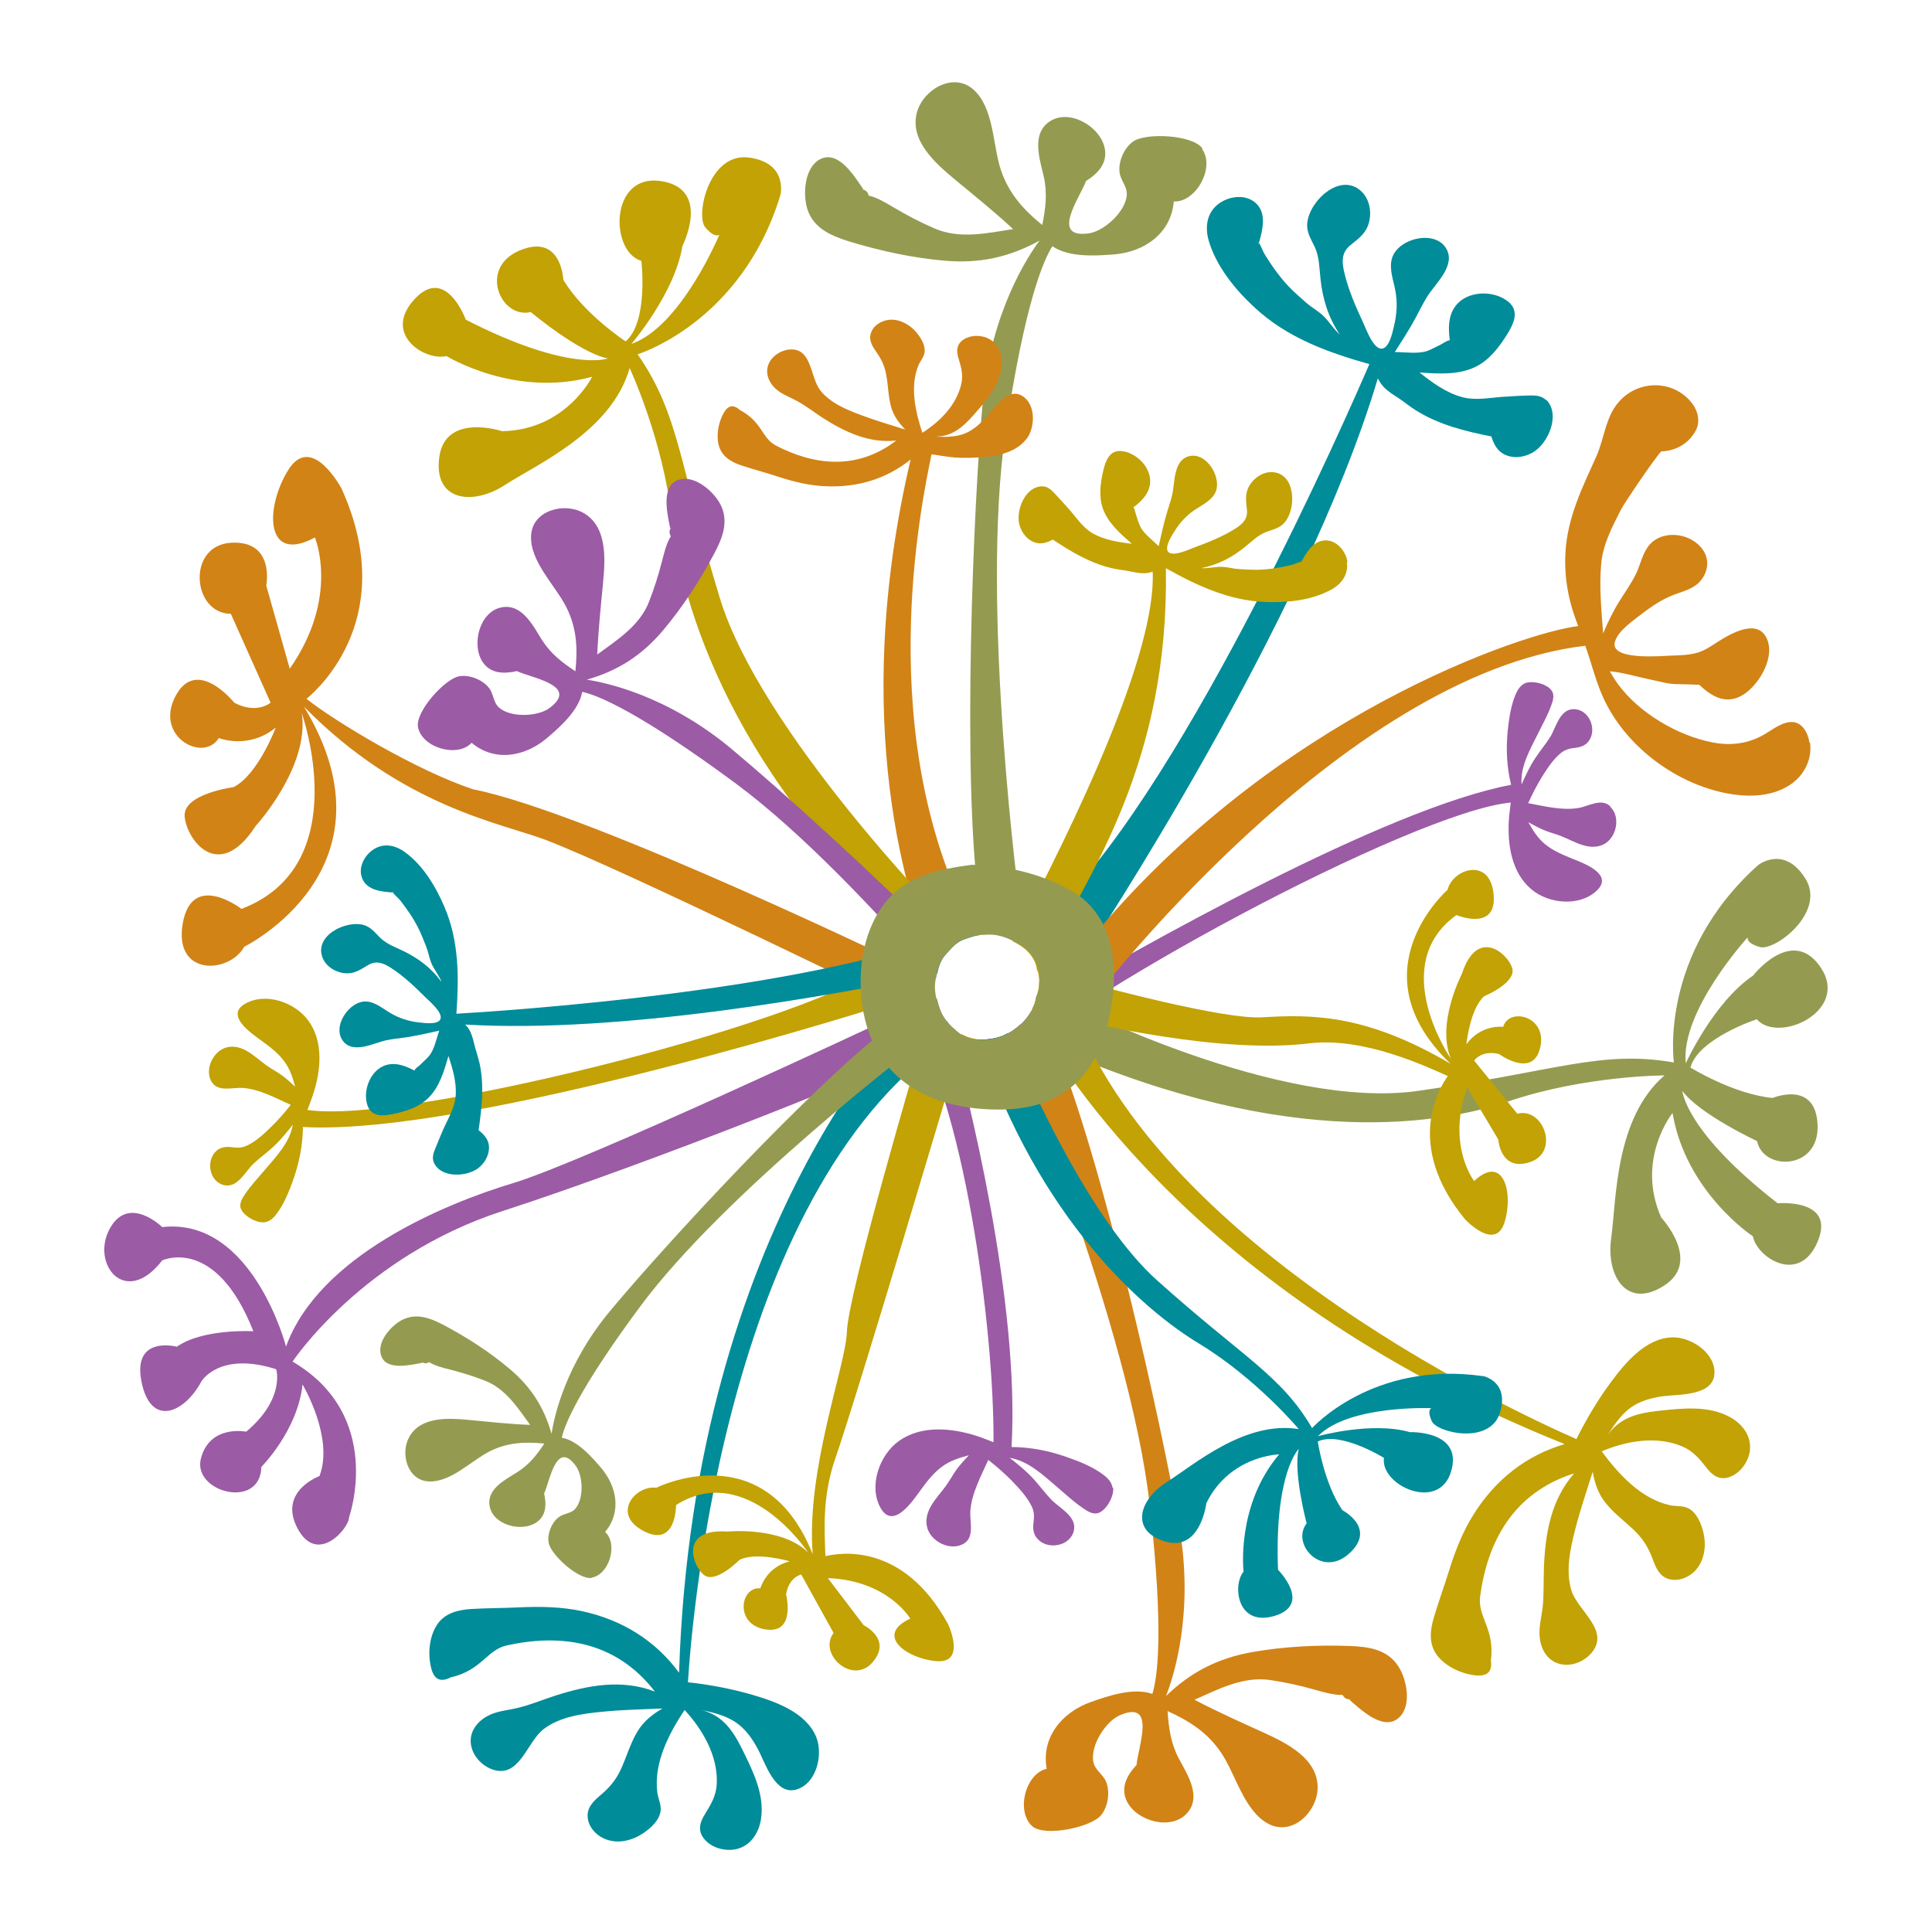 <?xml version="1.0" encoding="UTF-8"?>
<svg id="Layer_1" data-name="Layer 1" xmlns="http://www.w3.org/2000/svg" viewBox="0 0 512 512">
  <defs>
    <style>
      .cls-1 {
        fill: #949b50;
      }

      .cls-2 {
        fill: #008c99;
      }

      .cls-3 {
        fill: #c2a204;
      }

      .cls-4 {
        fill: #9b5ba5;
      }

      .cls-5 {
        fill: #d18316;
      }
    </style>
  </defs>
  <path class="cls-2" d="M409.68,106c-1.19-1.19-2.94-1.24-4.57-1.19-2.01.04-4.01.17-5.97.3-3.93.17-7.98,1.19-11.82.09-4.14-1.15-7.81-3.84-11.14-6.49,4.91.34,10.2.73,14.76-1.45,3.8-1.83,6.4-5.33,8.58-8.83,1.71-2.77,3.16-6.06.17-8.49-3.33-2.69-9-2.94-12.46-.34-3.41,2.56-3.54,6.74-3.03,10.58-.73,0-1.71.81-2.35,1.11-1.11.51-2.35,1.24-3.46,1.66-2.52.94-6.1.34-8.75.34,1.88-2.94,3.8-5.89,5.46-8.96,1.07-1.96,2.01-3.97,3.2-5.85,2.13-3.37,7.42-7.98,5.08-12.42-2.9-5.42-13.06-2.9-14.51,2.47-.77,2.77.38,5.67.9,8.41.6,3.16.43,6.31-.34,9.43-.34,1.45-1.19,5.76-3.16,6.02-2.3.3-4.27-5.29-4.95-6.74-2.05-4.35-4.05-8.96-5.12-13.65-.6-2.65-.68-5.08,1.54-6.91,2.05-1.71,4.05-2.99,4.91-5.67.98-2.94.38-6.66-1.96-8.79-5.59-5.08-13.74,2.69-14.25,8.49-.26,2.56,1.11,4.39,2.09,6.57,1.11,2.56,1.11,5.42,1.41,8.15.55,5.38,2.09,10.33,5.12,14.81-1.71-1.49-2.9-3.63-4.61-5.16-1.32-1.19-2.9-2.05-4.27-3.24-1.54-1.41-3.16-2.73-4.61-4.27-2.47-2.6-4.48-5.46-6.36-8.49-.6-.98-.94-2.18-1.58-3.11,0,.09-.04.21-.09.3v-.47s.04.13.09.17c.94-3.37,2.13-7.77-.77-10.5-2.69-2.52-7.08-1.96-9.86.09-3.2,2.35-3.71,6.14-2.69,9.77,1.96,6.78,7,12.97,12.07,17.66,8.62,8.06,19.37,11.95,30.51,15.1-5.59,12.97-47.74,109.27-82.65,143.96l8.36,11.01s57.22-86.36,76.54-151.21c.38.77.85,1.54,1.49,2.22,1.15,1.24,2.6,2.13,4.01,3.03,1.54,1.02,2.94,2.22,4.52,3.2,6.19,3.88,13.01,5.55,20.05,6.95.64,1.96,1.49,3.75,3.41,4.74,2.43,1.24,5.42.81,7.68-.55,4.01-2.39,7.34-10.03,3.46-13.91h0l-.13.09Z"/>
  <path class="cls-3" d="M357.11,148.97c-.43-2.82-2.69-5.67-5.67-5.76-3.29-.09-5.16,3.11-6.57,5.63.04,0,.09,0,.13-.04l-.26.26s.09-.17.13-.21c-.94.17-1.79.68-2.73.9-2.86.68-5.67,1.15-8.62,1.24-1.75.04-3.46-.09-5.16-.17-1.49-.09-2.9-.51-4.35-.6-1.88-.09-3.8.47-5.67.34,4.39-.85,8.15-2.82,11.61-5.63,1.75-1.41,3.41-3.11,5.55-3.93,1.88-.73,3.67-.98,5.03-2.65,3.07-3.71,2.82-12.93-3.37-13.23-2.6-.13-5.12,1.71-6.27,3.97-1.02,2.05-.64,3.97-.43,6.14.21,2.35-1.24,3.71-3.16,4.91-3.37,2.13-7.21,3.63-10.92,4.99-1.24.47-5.63,2.56-6.83,1.07-.98-1.28,1.02-4.31,1.66-5.33,1.37-2.26,3.11-4.18,5.29-5.67,1.88-1.28,4.22-2.3,5.42-4.35,2.26-3.97-2.18-11.35-7-9.9-3.97,1.19-3.54,6.95-4.27,10.15-.38,1.79-1.07,3.5-1.54,5.25-.81,2.77-1.41,5.59-2.05,8.41-1.54-1.58-3.97-3.29-4.91-5.29-.43-.9-.73-2.01-1.07-2.99-.21-.55-.3-1.62-.73-2.01,2.56-1.92,4.91-4.44,4.39-7.89-.51-3.5-3.97-6.66-7.47-7.04-3.16-.34-4.22,2.43-4.86,5.03-.77,3.29-1.28,6.87-.17,10.11,1.37,3.93,4.69,6.78,7.72,9.43-3.5-.43-7.17-.98-10.24-2.69-2.9-1.62-4.65-4.57-6.83-6.95-1.11-1.19-2.18-2.43-3.33-3.63-.9-.98-1.92-1.96-3.33-1.96-4.57,0-7.04,6.4-6.1,10.11.55,2.09,2.05,4.1,4.14,4.78,1.71.55,3.24,0,4.74-.77,4.91,3.24,9.86,6.23,15.7,7.59,1.49.34,2.99.47,4.48.77,1.37.26,2.69.6,4.1.55.77,0,1.49-.17,2.18-.43,1.02,21.55-20.39,66.43-37.12,97.96,2.56,1.28,4.61,2.73,5.89,5.46.38.81.47,1.66.64,2.52,14.76-26.37,34.94-56.15,34.09-106.84,8.32,4.65,16.81,8.62,26.54,8.96,5.72.21,12.2-.47,17.28-3.29,2.73-1.49,4.61-4.01,4.14-7.25h0l.17-.04ZM254.92,274.07c-3.5,6.14-5.67,9.81-5.67,9.81l11.31,10.03c.98-6.83,3.16-13.35,6.02-19.88-.21.13-.43.26-.68.38-3.33,1.37-7.72,1.58-11.01-.34h.04Z"/>
  <path class="cls-1" d="M443.6,281.58s-4.14-28.63,22.31-52.31c0,0,6.83-5.46,12.5,3.5,5.67,8.96-8.02,19.29-11.95,18.22-3.93-1.07-3.29-2.6-3.29-2.6,0,0-17.83,19.46-16.43,33.41,0,0,7.3-16.13,17.83-23.25,0,0,10.45-13.48,18.01-2.05,7.55,11.43-11.22,20.18-17.02,13.61,0,0-15.49,5.08-17.58,12.8,0,0,11.43,7.08,21.8,8.06,0,0,11.43-4.82,11.9,7.17.51,11.95-14.38,12.29-16.04,4.27,0,0-15.32-7.17-19.8-13.31,0,0,.77,10.79,25.26,29.78,0,0,15.49-1.37,10.58,10.2-4.91,11.56-16.13,4.1-17.15-1.45,0,0-17.75-11.65-21.29-32.68,0,0-9.86,12.29-2.99,27.73,0,0,10.79,11.48.85,17.96-9.9,6.49-15.53-2.43-14.12-12.5,1.41-10.11.9-31.7,14.12-43.14,0,0-20.99,0-41.34,6.87-20.31,6.91-62.38,12.5-125.1-16.34l9.3-9.26s55.17,28.03,91.82,22.83c36.65-5.21,48.43-10.88,67.75-7.55h0l.04.04Z"/>
  <path class="cls-3" d="M408.18,277.57c1.92-8.32-8.28-10.71-9.81-5.46,0,0-5.89-.73-9.77,4.65,0,0,.94-9.43,4.74-12.76,0,0,8.7-3.58,7.38-7.55-1.32-3.97-9.3-10.71-13.31,1.66,0,0-6.87,13.14-2.9,22.49,0,0-17.07-24.75,1.45-38.1,0,0,10.84,4.52,9.86-5.5-.94-10.03-10.84-6.74-12.2-1.19,0,0-24.75,21.67.81,46.12-22.61-13.31-36.99-13.1-50.01-12.33-10.03.55-40.41-7.38-59.52-12.76.6,2.18.73,4.48,0,6.61-.09.26-.21.43-.3.68-.09.51-.17,1.02-.34,1.54-.17.6-.51,1.15-.77,1.75,18.05,4.65,50.86,11.82,73.43,9.09,14.34-1.75,30.72,5.97,36.78,8.66-2.01,2.77-11.82,17.96,4.52,37.93,0,0,8.06,8.7,10.5.81,2.43-7.89-.34-18.18-8.06-10.92,0,0-7.38-9.47-1.83-24.83l8.23,13.82s.55,8.66,8.45,5.97c7.89-2.65,3.5-14.63-3.41-12.8l-11.43-14.08s1.88-2.86,6.57-1.75c0,0,9,6.61,10.92-1.66h0l.04-.09Z"/>
  <path class="cls-4" d="M426.74,213.7c-2.3-2.3-5.85,0-8.45.43-4.39.73-9.05-.51-13.31-1.28,1.07-2.35,2.22-4.61,3.54-6.78,1.41-2.26,2.99-4.74,5.03-6.44,1.19-.98,2.39-1.28,3.88-1.45,1.49-.17,2.82-.64,3.67-1.88,2.22-3.2-.09-8.49-4.18-8.36-3.63.09-4.57,4.91-6.1,7.38-1.24,1.96-2.77,3.75-4.01,5.67-1.45,2.18-2.52,4.52-3.58,6.91-.38-4.74,2.26-9.3,4.31-13.4,1.19-2.43,2.56-4.86,3.5-7.42.47-1.24,1.02-2.86.17-4.05-1.19-1.79-4.99-2.73-6.95-2.01-1.62.64-2.43,2.43-2.99,3.97-.98,2.77-1.41,5.8-1.71,8.7-.47,4.86-.26,9.6.9,14.29-33.19,6.27-97.45,42.45-127.19,59.95-1.58,2.9-4.39,5.33-7.34,6.53-1.62.68-3.5,1.02-5.38,1.07-1.96,1.19-3.11,1.92-3.11,1.92l5.59,7.85c17.37-19.63,111.36-70.19,137.34-72.62-.17,1.58-.43,3.16-.51,4.74-.38,6.44.73,13.82,5.93,18.22,4.52,3.88,12.76,4.74,17.37.38,4.48-4.27-3.16-7.13-6.23-8.36-2.6-1.07-5.29-2.13-7.51-3.97-1.92-1.58-3.2-3.67-4.39-5.8,1.62.9,3.24,1.79,4.99,2.43,1.41.51,2.82.85,4.18,1.45,3.29,1.37,7.04,3.75,10.67,2.05,3.46-1.62,4.74-7.17,1.92-9.98h0l-.04-.13Z"/>
  <path class="cls-5" d="M479.52,196.76c-.38-2.56-1.96-5.55-4.91-5.42-2.9.13-5.55,2.6-8.06,3.84-3.97,2.01-8.32,2.43-12.67,1.58-9.26-1.79-19.46-7.77-25.09-15.45-.81-1.07-1.49-2.26-2.18-3.41,3.37.26,6.95,1.41,10.33,2.09,2.6.51,4.99,1.32,7.64,1.32,1.92,0,3.88.09,5.76.17,3.54,3.41,7.59,5.5,12.12,2.3,4.01-2.82,8.23-10.07,5.55-14.98-2.6-4.78-9.39-.85-12.5,1.11-1.75,1.11-3.46,2.35-5.46,2.99-2.35.73-4.95.77-7.38.85-2.43.09-16,1.32-14.72-3.58.73-2.77,4.14-5.16,6.27-6.83,2.47-1.92,5.08-3.8,7.94-5.12,3.5-1.66,7.38-1.83,9.43-5.67,2.94-5.59-2.3-10.58-7.81-10.79-2.82-.13-5.55.94-7.17,3.29-1.41,2.05-1.92,4.57-2.94,6.78-1.24,2.65-2.99,5.03-4.52,7.51-1.71,2.73-3.07,5.59-4.31,8.53-.43-6.19-1.07-12.25-.51-18.43.47-5.25,2.9-9.73,5.21-14.34.77-1.58,9.81-14.89,10.75-15.49,0,0,5.85.17,8.96-5.25,1.54-2.65.68-5.63-1.02-7.72-4.91-6.06-14.08-5.97-19.16-.21-3.67,4.14-3.84,9.64-6.02,14.51-3.75,8.32-7.64,16.13-8.19,25.43-.3,5.08.34,10.11,1.79,14.98.47,1.54,1.02,3.07,1.58,4.57-13.95,1.62-80.3,23.42-129.58,83.46v16.98s66.3-87.51,131.46-95.23c.17.43.34.9.47,1.32,1.28,3.8,2.26,7.68,3.84,11.39,2.39,5.67,6.1,10.67,10.62,14.81,5.8,5.29,13.01,9.34,20.69,11.18,6.1,1.49,13.4,1.75,18.82-1.96,3.58-2.43,5.76-6.7,5.12-11.05h0l-.13-.04Z"/>
  <path class="cls-1" d="M318.67,39.36c-2.52-3.63-14.93-4.27-18.35-1.88-2.39,1.66-3.97,5.25-3.63,8.15.26,2.18,2.09,3.84,1.92,6.06-.3,4.35-5.93,9.56-10.07,10.15-10.37,1.45-2.3-9.56-.73-13.87,3.11-1.96,5.76-4.69,4.95-8.7-1.15-5.72-9.34-10.58-14.59-7.08-4.91,3.29-2.65,9.9-1.58,14.51,1.02,4.44.51,8.49-.38,12.93-4.99-4.05-8.87-8.36-10.97-14.59-2.18-6.53-1.79-16.47-7.3-21.33-5.25-4.65-13.14-.09-14.89,5.89-2.18,7.51,4.78,13.61,9.9,17.88,5.25,4.35,10.54,8.58,15.53,13.23-6.83,1.07-14.12,2.73-20.82-.17-3.93-1.71-7.08-3.37-10.71-5.5-1.88-1.11-4.57-2.77-6.74-3.2-.21-.98-.85-1.58-1.83-1.66h.43c-2.26-3.24-6.53-10.54-11.48-7.98-4.18,2.18-4.61,9.3-3.37,13.23,1.66,5.12,6.36,7.08,11.14,8.58,8.15,2.47,16.77,4.35,25.26,5.08,9.26.81,17.15-.94,25.13-5.33-3.11,4.18-12.89,19.03-15.02,42.41-2.56,27.86-5.5,99.88-1.07,132.35l10.97,2.09s-10.79-80-3.84-126.42c5.12-34.3,10.11-45.44,12.37-48.94,4.31,2.99,11.39,2.56,16.26,2.18,8.19-.64,15.23-5.67,15.91-14.04,5.8.3,10.97-8.87,7.55-13.82h0l.04-.17Z"/>
  <path class="cls-5" d="M272.03,116.37c2.35-3.11,2.56-9.34-1.24-11.52-3.93-2.26-7.59,3.75-9.77,6.06-1.71,1.83-3.63,3.46-6.02,4.22-2.43.77-5.03.68-7.59.55,4.65.21,7.59-2.3,10.54-5.63,3.29-3.71,7-7.89,7.47-13.06.26-2.82-.68-5.76-3.29-7.17-2.13-1.15-5.12-1.11-7.08.38-1.66,1.28-1.58,3.03-1.02,4.82.68,2.26,1.28,4.31.73,6.7-1.24,5.59-5.67,10.03-10.33,12.97-1.83-5.55-3.37-12.29-1.02-17.92.51-1.15,1.49-2.22,1.62-3.5.21-1.92-1.11-3.93-2.26-5.29-1.75-2.01-4.35-3.46-7.08-3.24-2.18.21-4.39,1.58-4.95,3.75-.51,1.88.55,3.41,1.58,4.91,1.32,1.88,2.18,3.75,2.56,6.06.51,2.77.51,5.67,1.28,8.41.68,2.39,2.05,4.22,3.75,5.97-3.93-1.24-7.89-2.39-11.73-3.84-3.88-1.45-8.23-3.24-10.84-6.61-2.69-3.5-2.13-11.43-8.28-10.75-2.52.3-5.03,2.09-5.63,4.61-.55,2.39.73,4.69,2.56,6.14,1.54,1.24,3.41,1.88,5.12,2.82,2.39,1.28,4.52,2.94,6.78,4.44,6.02,3.84,12.37,6.87,19.63,6.1-10.62,8.11-22.02,6.44-31.91,1.32-3.75-1.96-3.63-6.31-9.51-9.39-1.88-1.71-3.29-1.15-4.44.98-1.32,2.52-1.96,5.97-1.07,8.75.94,2.77,3.41,4.14,6.06,4.99,3.07,1.02,6.27,1.83,9.34,2.86,4.18,1.37,8.41,2.43,12.8,2.6,8.41.38,16.09-1.92,22.53-7.08-16.26,69.42-.94,117.25,7.08,135.77.38-1.66.94-3.29,2.05-4.57,1.45-1.62,2.9-3.46,5.08-4.18,1.62-.55,2.47-.85,3.37-1.02-28.33-51.58-14.51-115.16-12.03-127.4,4.48.68,5.67,1.02,10.2.94,5.08-.13,11.65-.64,14.98-5.03h0v.09Z"/>
  <path class="cls-3" d="M56.1,286.7c1.66,2.82,5.67,1.41,8.32,1.62,4.44.34,8.62,2.69,12.63,4.48-1.58,2.01-3.24,3.93-5.08,5.72-1.92,1.88-4.01,3.88-6.44,5.03-1.41.68-2.6.68-4.1.47-1.45-.17-2.86-.09-4.05.94-2.9,2.56-1.96,8.23,2.05,9.13,3.54.77,5.59-3.67,7.72-5.67,1.66-1.58,3.58-2.94,5.29-4.52,1.92-1.79,3.54-3.8,5.16-5.85-.77,4.69-4.44,8.49-7.42,11.99-1.75,2.05-3.67,4.1-5.21,6.36-.73,1.11-1.66,2.52-1.15,3.88.77,2.01,4.18,3.88,6.27,3.63,1.75-.21,2.94-1.75,3.84-3.11,1.62-2.47,2.77-5.29,3.75-8.06,1.62-4.61,2.56-9.26,2.6-14.08,44.8,2.56,155.56-32.77,155.56-32.77l-3.54-9c-21.59,14.85-125.06,41.13-150.83,37.25.55-1.49,1.15-2.94,1.62-4.48,1.96-6.14,2.65-13.57-1.32-19.11-3.46-4.86-11.26-7.68-16.77-4.57-5.38,3.03,1.37,7.68,4.05,9.64,2.3,1.66,4.61,3.37,6.31,5.67,1.49,2.01,2.22,4.31,2.86,6.7-1.37-1.28-2.69-2.52-4.27-3.54-1.24-.81-2.52-1.49-3.71-2.39-2.86-2.13-5.93-5.33-9.86-4.57-3.75.73-6.31,5.85-4.31,9.22h0Z"/>
  <path class="cls-3" d="M168.87,93.93s27.69-8.36,37.97-42.33c0,0,2.05-8.49-8.45-9.86-10.54-1.32-14.12,15.4-11.48,18.52,2.65,3.11,3.75,1.88,3.75,1.88,0,0-10.11,24.41-23.34,29.01,0,0,11.52-13.4,13.53-25.98,0,0,7.77-15.19-5.76-17.19-13.53-2.01-13.53,18.69-5.12,21.16,0,0,1.92,16.17-4.18,21.33,0,0-11.22-7.38-16.51-16.34,0,0-.47-12.37-11.52-7.77-11.05,4.61-5.08,18.22,2.9,16.34,0,0,12.97,10.88,20.44,12.29,0,0-10.11,3.84-37.67-10.28,0,0-5.29-14.63-13.7-5.29-8.41,9.34,3.11,16.34,8.58,14.93,0,0,18.05,11.14,38.61,5.5,0,0-6.95,14.12-23.85,14.42,0,0-14.98-4.95-16.64,6.78s8.75,13.06,17.32,7.51c8.58-5.55,28.37-14.21,33.11-31.02,0,0,8.92,19.03,11.26,40.36,2.35,21.33,15.57,68.82,68.18,113.49l3.8-7.94s-48.55-49.58-59.35-84.99c-10.79-35.41-10.62-48.51-21.8-64.6h0l-.09.04Z"/>
  <path class="cls-4" d="M251.64,251.8c-20.95-20.99-45.27-42.92-57.94-53.46-16.98-14.12-33.37-17.49-38.19-18.22,8.23-2.35,14.63-6.44,20.27-13.14,5.16-6.14,9.69-13.1,13.44-20.18,2.22-4.14,4.01-8.58,1.71-13.1-1.75-3.41-6.78-7.89-11.01-6.57-4.99,1.58-2.99,9.3-2.3,12.93l.3-.3c-.6.73-.64,1.54-.13,2.35-1.15,1.71-1.83,4.61-2.35,6.61-.98,3.84-2.01,7.04-3.46,10.79-2.47,6.36-8.49,10.11-13.7,13.95.26-6.4.94-12.71,1.54-19.11.6-6.23,1.15-14.89-5.29-18.47-5.12-2.82-13.4-.6-13.78,5.97-.43,6.91,6.44,13.27,9.34,19.07,2.77,5.5,3.03,10.97,2.39,16.98-3.54-2.35-6.57-4.69-8.87-8.32-2.35-3.75-5.25-9.69-10.71-8.62-5.85,1.15-8.02,9.86-5.03,14.42,2.09,3.2,5.72,3.24,9.09,2.47,3.93,1.83,16.6,3.8,8.75,9.73-3.16,2.39-10.37,2.65-13.44-.04-1.58-1.37-1.45-3.71-2.73-5.29-1.71-2.13-5.12-3.5-7.85-3.03-3.84.68-11.65,9.39-10.92,13.44,1.02,5.55,10.54,8.23,14.21,4.18,6.06,5.12,14.08,3.75,19.97-1.24,3.46-2.94,8.49-7.38,9.34-12.25,3.84.81,14.55,4.95,40.75,24.32,17.32,12.84,37.16,33.79,52.95,51.88.34-2.26.94-4.74,2.47-6.49.38-.43.81-.85,1.19-1.28h0ZM261.41,275.39c9.17,11.14,15.15,18.94,15.15,18.94l5.89-8.66c-3.16-4.18-7.34-9.05-12.03-14.21-1.37,1.24-2.9,2.3-4.48,2.99-1.37.55-2.94.85-4.52.98h0v-.04Z"/>
  <path class="cls-2" d="M253.86,273.86l-11.82-6.19s-58.28,56.23-62.08,175.62c-6.27-8.53-15.06-13.99-25.64-16.3-5.55-1.19-11.14-1.28-16.77-1.02-4.18.21-8.41.17-12.59.43-3.54.21-7.13,1.07-9.17,4.22s-2.43,7.59-1.58,11.18c.68,3.07,2.3,4.22,5.21,2.73,8.28-1.88,9.6-7.34,14.93-8.49,13.99-3.07,28.71-1.37,39.21,12.25-8.75-3.37-17.66-1.71-26.41,1.07-3.29,1.07-6.53,2.43-9.9,3.24-2.43.6-4.99.77-7.3,1.79-2.77,1.24-5.12,3.63-5.21,6.78-.09,3.37,2.43,6.44,5.46,7.64,7.42,2.9,9.34-7.13,13.87-10.58,4.35-3.33,10.37-4.1,15.66-4.61,5.25-.51,10.58-.64,15.83-.85-2.73,1.58-5.03,3.41-6.66,6.14-1.88,3.16-2.86,6.7-4.39,10.03-1.24,2.69-2.94,4.74-5.21,6.66-1.75,1.49-3.58,3.07-3.58,5.55,0,2.9,2.3,5.38,4.91,6.31,3.33,1.24,7,.26,9.86-1.66,1.92-1.28,4.22-3.37,4.57-5.8.26-1.66-.64-3.29-.85-4.91-1.07-7.77,3.07-15.7,7.21-21.93,4.82,5.21,8.87,12.2,8.53,19.54-.13,3.16-1.54,5.5-3.16,8.11-1.28,2.09-1.96,4.22-.3,6.36,1.92,2.52,5.63,3.54,8.66,2.86,3.71-.85,5.89-4.18,6.49-7.77,1.11-6.57-2.13-12.97-4.95-18.69-2.52-5.12-5.38-9.22-11.22-10.5,3.2.68,6.49,1.41,9.26,3.2,2.73,1.75,4.57,4.39,6.1,7.21,1.92,3.58,4.52,12.29,10.11,10.79,5.46-1.49,7.25-9.26,5.38-13.91-2.69-6.57-10.71-9.39-16.94-11.22-5.59-1.62-11.31-2.69-17.07-3.33,1.11-17.75,10.62-133.33,71.59-171.9h0l-.04-.04Z"/>
  <path class="cls-3" d="M243.53,279.19l9.22,4.52s-24.83,83.75-31.45,103c-3.5,10.15-2.77,19.24-2.56,25.69,3.24-.77,20.39-4.14,32.51,18.01,0,0,4.95,10.5-3.11,9.81-8.02-.68-16.34-6.95-6.91-11.26,0,0-5.85-10.11-21.85-10.75l9.51,12.5s7.64,3.67,2.35,9.81c-5.29,6.14-14.55-2.18-10.33-7.77l-8.58-15.49s-3.29.68-4.01,5.29c0,0,2.69,10.58-5.5,9.26-8.23-1.32-6.66-11.39-1.32-10.88,0,0,1.49-5.59,7.77-7.17,0,0-8.87-2.6-13.31-.38,0,0-6.4,6.57-9.51,3.93-3.11-2.65-6.27-12.33,6.36-11.43,0,0,14.42-1.41,21.38,5.59,0,0-16.17-24.49-35.03-12.63,0,0,.13,11.43-8.58,6.91-8.7-4.52-2.13-12.25,3.37-11.48,0,0,28.67-14.46,41.43,17.62-1.83-22.23,8.79-50.09,9.05-58.88.26-10.2,19.07-73.9,19.07-73.9h0l.04.09Z"/>
  <path class="cls-3" d="M463.73,384.4c.47-3.8-1.92-6.95-5.08-8.75-5.8-3.29-12.93-2.43-19.24-1.75-5.72.64-10.5,1.88-13.7,6.95,1.75-2.77,3.54-5.59,6.14-7.59,2.6-1.96,5.72-2.82,8.87-3.24,4.01-.55,13.1,0,13.61-5.8.47-5.63-6.23-9.98-11.22-9.81-7.08.26-12.5,6.87-16.34,12.07-3.46,4.69-6.4,9.69-9,14.89-16.3-7.13-121.64-55.55-137.05-126.08l-5.33,4.86h0c0,1.11-.09,2.22-.47,3.29h0c-.09.26-.21.43-.3.68-.09.51-.17,1.02-.34,1.54-.3.98-.73,1.96-1.28,2.86,8.79,16.21,46.46,76.07,141.65,114.18-10.15,2.99-18.26,9.34-24.06,18.52-3.03,4.78-5.03,10.03-6.7,15.4-1.24,4.01-2.69,7.94-3.88,11.95-1.02,3.41-1.45,7.04.81,10.07,2.26,2.99,6.31,4.86,9.98,5.33,3.11.38,4.74-.73,4.31-3.93,1.07-8.45-3.58-11.52-2.86-16.94,1.88-14.21,8.53-27.43,24.92-32.64-6.19,7.08-7.68,16-8.02,25.17-.13,3.46.04,6.95-.34,10.41-.3,2.47-.98,4.95-.81,7.47.21,3.03,1.62,6.06,4.61,7.21,3.11,1.24,6.87-.09,9.05-2.56,5.25-5.97-3.5-11.22-5.21-16.64-1.62-5.25-.3-11.14,1.02-16.3,1.32-5.12,3.03-10.15,4.61-15.19.55,3.11,1.49,5.89,3.5,8.36,2.3,2.86,5.33,4.99,7.89,7.55,2.09,2.09,3.46,4.39,4.48,7.17.81,2.18,1.66,4.39,3.97,5.25,2.73.98,5.85-.34,7.64-2.47,2.26-2.69,2.65-6.53,1.83-9.86-.55-2.26-1.71-5.12-3.88-6.27-1.49-.81-3.33-.51-4.91-.85-7.68-1.66-13.7-8.28-18.13-14.29,6.53-2.77,14.51-4.18,21.29-1.32,2.9,1.19,4.65,3.33,6.53,5.72,1.49,1.92,3.29,3.29,5.85,2.47,3.03-.94,5.25-4.1,5.63-7.17h0l-.04.09Z"/>
  <path class="cls-5" d="M273.57,483.99c3.37,2.86,15.53.26,18.18-2.9,1.88-2.22,2.47-6.1,1.41-8.83-.81-2.05-2.99-3.16-3.41-5.33-.85-4.31,3.24-10.79,7.13-12.42,9.64-4.1,4.69,8.62,4.31,13.23-2.52,2.69-4.35,6.06-2.52,9.69,2.6,5.21,11.78,7.81,15.96,3.03,3.88-4.44,0-10.24-2.22-14.42-2.13-4.01-2.69-8.06-2.99-12.59,5.85,2.65,10.75,5.8,14.34,11.26,3.8,5.72,6.02,15.45,12.59,18.73,6.27,3.11,12.71-3.33,12.84-9.56.13-7.81-8.15-11.9-14.21-14.68-6.19-2.82-12.37-5.55-18.43-8.75,6.31-2.77,12.93-6.31,20.14-5.21,4.22.64,7.72,1.41,11.78,2.56,2.13.6,5.16,1.49,7.34,1.37.43.9,1.24,1.28,2.22,1.15l-.43.13c2.99,2.56,9.05,8.49,13.14,4.74,3.5-3.2,2.05-10.2-.17-13.61-2.9-4.52-7.98-5.21-12.97-5.38-8.53-.3-17.32.13-25.73,1.62-9.17,1.62-16.34,5.33-22.87,11.65,1.92-4.86,7.51-21.72,3.54-44.84-4.74-27.56-20.52-97.92-33.19-128.13l-11.14.81s31.1,74.45,36.44,121.13c3.93,34.47,2.01,46.51.73,50.47-4.95-1.79-11.69.51-16.26,2.13-7.72,2.73-13.23,9.43-11.73,17.71-5.67,1.24-8.28,11.43-3.71,15.32h0l-.09-.09Z"/>
  <path class="cls-5" d="M244.34,269.29v-11.31s-87.47-42.54-118.95-48.81c-14.85-4.86-36.82-18.09-44.16-23.98,3.75-3.07,24.41-22.23,9.3-55.68,0,0-7.89-14.93-14.12-4.99-6.23,9.98-6.23,25.09,7.04,17.92,0,0,6.66,15.7-6.66,34.77l-6.23-22.02s2.39-12.07-9.39-11.35c-11.78.77-10.2,18.82,0,18.82l10.54,23.55s-3.63,3.2-9.64,0c0,0-9.94-12.42-15.57-1.71-5.67,10.71,7.42,17.71,11.48,11.09,0,0,7.81,3.16,15.1-2.77,0,0-4.74,12.59-11.22,15.79,0,0-13.23,1.71-12.93,7.64.34,5.93,8.83,18.13,18.86,2.6,0,0,14.25-15.53,12.2-29.78,0,0,14.34,40.23-16,51.8,0,0-13.18-10.2-15.57,3.93-2.39,14.08,12.37,13.23,16.3,6.1,0,0,41.94-20.65,15.83-63.62,26.15,26.58,52.18,30.81,64.13,35.33,20.01,7.59,99.63,46.59,99.63,46.59h0l.04.09Z"/>
  <path class="cls-4" d="M233.33,271s-78.81,36.95-97.24,42.5c-18.43,5.55-51.58,19.33-60.29,43.35,0,0-8.92-34.35-32.81-31.66,0,0-8.96-8.79-13.95.51-4.99,9.3,4.18,20.95,13.95,8.32,0,0,14.12-6.7,24.15,18.77,0,0-13.31-.77-20.27,4.1,0,0-11.78-3.11-9.39,9.17,2.39,12.29,11.35,8.53,15.91,0,0,0,4.74-8.02,19.8-3.2,0,0,2.47,7.81-7.94,16.55,0,0-9.6-1.96-11.99,7.04-2.39,9,15.74,13.78,16,2.3,0,0,9.6-9.6,10.92-21.85,0,0,8.41,14.08,4.48,24.28,0,0-11.05,4.01-5.8,13.87,5.25,9.86,13.65-.04,13.65-2.99,0,0,9.56-26.84-14.98-41.22,0,0,18.43-27.86,55.77-39.94,37.38-12.07,106.75-39.47,111.02-43.31l-11.01-6.53h0v-.09Z"/>
  <path class="cls-2" d="M257.57,244.93c-37.21,17.45-124.84,23.04-136.62,23.72.68-9.64.73-19.2-3.16-28.29-2.26-5.33-5.67-11.05-10.45-14.51-2.56-1.88-5.67-2.56-8.45-.68-2.39,1.58-4.1,4.91-2.86,7.72,1.32,3.07,5.08,3.41,8.02,3.63,0,0-.09-.09-.09-.13l.38.13h-.26c.55.77,1.41,1.37,2.01,2.13,1.83,2.35,3.5,4.74,4.82,7.42.81,1.58,1.37,3.2,2.05,4.82.55,1.41.77,2.9,1.32,4.27.73,1.79,2.09,3.29,2.73,5.08-2.65-3.67-6.1-6.27-10.15-8.23-2.05-.98-4.31-1.79-6.02-3.41-1.45-1.41-2.52-2.94-4.57-3.5-4.74-1.24-13.14,2.94-10.75,8.79,1.02,2.47,3.75,3.97,6.31,4.05,2.35.09,3.93-1.15,5.85-2.26,2.09-1.19,3.97-.43,5.85.77,3.41,2.18,6.44,5.08,9.26,7.89.94.94,4.78,4.1,3.88,5.85-.77,1.45-4.39.9-5.63.77-2.65-.3-5.16-1.07-7.47-2.43-2.01-1.15-3.97-2.9-6.36-3.11-4.65-.38-9.51,6.87-6.1,10.71,2.77,3.11,7.94.3,11.18-.43,1.79-.38,3.67-.55,5.5-.81,2.9-.47,5.76-1.11,8.62-1.75-.77,2.09-1.28,5.08-2.77,6.78-.64.77-1.58,1.54-2.26,2.26-.43.43-1.37.94-1.54,1.54-2.86-1.54-6.19-2.65-9.17-.68-2.99,1.96-4.44,6.49-3.29,9.9,1.07,3.07,4.05,2.86,6.7,2.3,3.37-.68,6.87-1.75,9.39-4.22,3.03-2.94,4.22-7.21,5.38-11.18,1.11,3.37,2.18,7,1.92,10.58-.26,3.33-2.18,6.23-3.46,9.26-.64,1.54-1.32,3.07-1.92,4.61-.51,1.24-.98,2.6-.38,3.88,1.96,4.18,8.92,3.71,11.9,1.28,1.71-1.41,2.9-3.63,2.65-5.89-.21-1.79-1.41-2.99-2.73-4.05.85-5.93,1.54-11.78.26-17.71-.34-1.49-.85-2.94-1.24-4.44-.34-1.37-.64-2.73-1.24-4.01-.34-.73-.81-1.28-1.32-1.83,41.56,2.47,98.09-7.85,125.06-13.44.38-1.79.94-3.63,2.13-4.95,1.45-1.62,2.9-3.46,5.08-4.18,1.96-.68,2.77-.94,3.93-1.11l-1.88-2.9h-.04Z"/>
  <path class="cls-1" d="M156.88,418.15c-3.46.64-10.88-6.06-11.48-9.3-.43-2.3.73-5.25,2.56-6.7,1.37-1.11,3.37-.98,4.52-2.35,2.3-2.65,2.09-8.79,0-11.48-5.08-6.7-6.74,4.1-8.28,7.47.64,2.86.6,5.93-2.13,7.72-3.88,2.56-11.31.68-12.29-4.27-.94-4.65,4.14-7.08,7.34-9.13,3.11-1.96,5.12-4.52,7.13-7.55-5.12-.51-9.77-.3-14.46,2.05-4.91,2.47-10.37,8.32-16.26,7.98-5.59-.34-7.51-7.42-5.08-11.78,3.03-5.46,10.41-5.03,15.74-4.52,5.46.51,10.84,1.11,16.3,1.32-3.24-4.48-6.49-9.56-11.9-11.69-3.2-1.24-5.93-2.09-9.22-2.94-1.71-.43-4.18-1.02-5.63-2.01-.68.43-1.37.43-2.01-.09l.26.26c-3.11.55-9.69,2.26-11.01-1.96-1.15-3.63,2.69-7.89,5.59-9.39,3.84-1.96,7.64-.43,11.18,1.45,6.02,3.2,11.99,7.04,17.19,11.43,5.72,4.78,9.22,10.24,11.22,17.28.64-4.14,3.5-18.09,15.53-32.55,14.34-17.24,53.46-59.73,74.41-75.65l7.38,5.03s-51.46,39.21-73.86,69.5c-16.55,22.36-20.05,31.49-20.74,34.73,4.14.73,7.89,5.03,10.41,7.98,4.27,4.99,5.42,11.86,1.07,16.98,3.46,3.11,1.19,11.26-3.54,12.12h0l.04.04Z"/>
  <path class="cls-4" d="M294.82,394.26c-.21-1.83-1.88-3.11-3.29-4.05-2.6-1.75-5.59-2.94-8.53-3.97-4.86-1.75-9.81-2.73-14.93-2.77,2.22-38.66-11.52-93.31-16.73-112.38-.9-.94-1.62-2.01-2.13-3.33-.38-1.02-.68-2.05-.94-3.11l-8.36,3.29c15.74,22.91,23.59,84.99,23.38,114.26-1.58-.6-3.11-1.24-4.74-1.75-6.53-2.05-14.42-2.77-20.31,1.41-5.16,3.67-8.15,11.95-4.86,17.79,3.24,5.67,8.19-1.45,10.24-4.27,1.75-2.43,3.58-4.91,6.02-6.7,2.13-1.58,4.61-2.35,7.13-3.03-1.32,1.41-2.69,2.86-3.75,4.48-.85,1.28-1.62,2.69-2.56,3.93-2.26,3.03-5.67,6.27-4.82,10.45.81,3.97,6.19,6.7,9.77,4.57,2.99-1.75,1.49-6.02,1.75-8.79.38-4.69,2.86-9.17,4.74-13.4,2.13,1.66,4.18,3.46,6.1,5.38,1.96,2.05,4.1,4.27,5.38,6.87.73,1.45.73,2.77.51,4.35-.21,1.58-.09,3.03,1.02,4.27,2.69,3.11,8.75,2.05,9.69-2.18.81-3.75-3.88-5.93-6.02-8.19-1.71-1.79-3.16-3.8-4.82-5.59-1.88-2.05-4.01-3.75-6.19-5.46,4.99.81,9,4.69,12.71,7.85,2.18,1.88,4.35,3.88,6.74,5.5,1.15.81,2.69,1.79,4.14,1.24,2.13-.81,4.1-4.44,3.84-6.66h-.17Z"/>
  <path class="cls-2" d="M392.99,364.69c-29.23-4.18-45.27,13.78-45.27,13.78-8.23-14.08-18.13-18.56-41.09-39.17-17.07-15.32-32.68-49.24-39.55-65.54-.38.21-.77.47-1.15.64-1.96.81-4.31,1.24-6.57,1.07,16.04,48.13,44.07,71.94,58.33,80.55,15.27,9.26,26.5,22.7,26.5,22.7-14.34-2.3-27.86,9.56-35.03,14.08-7.17,4.52-9.86,12.84-.43,15.7,9.43,2.86,10.97-10.15,10.97-10.15,6.19-12.63,19.29-12.93,19.29-12.93-11.48,13.53-9.43,31.06-9.43,31.06-2.99,3.63-1.75,14.76,8.28,11.73,9.98-3.07.85-12.2.85-12.2-.98-25.77,5.5-32.04,5.5-32.04-1.54,6.14,2.09,19.75,2.09,19.75-4.22,5.38,3.97,14.68,11.31,7.94,7.34-6.7-1.83-11.43-1.83-11.43-4.91-7.13-6.53-18.22-6.53-18.22,6.02-2.82,17.54,4.35,17.54,4.35-1.07,7.21,14.55,14.51,17.79,3.58,3.24-10.92-10.92-10.41-10.92-10.41-10.2-2.9-24.36,1.07-24.36,1.07,8.15-8.36,30.08-7.42,30.08-7.42,0,0-1.32.38.09,3.46,1.41,3.07,15.32,6.27,18.01-2.13,2.69-8.41-4.44-9.86-4.44-9.86h0v.04Z"/>
  <path class="cls-1" d="M283.98,236.1c-7.85-4.48-17.02-6.7-26.03-6.91h-.51c-8.66,1.15-17.32,2.9-23,10.2-6.19,7.98-7.42,19.37-5.59,29.01,3.58,18.69,18.94,25.86,36.52,25.64,15.57-.17,24.79-8.19,28.37-23.42,2.9-12.29,2.39-27.56-9.77-34.52h0ZM274.93,263.44c-.09.26-.21.43-.3.68-.09.51-.17,1.02-.34,1.54-1.11,3.88-4.69,7.25-8.32,8.79-3.75,1.54-9,1.79-12.29-1.11-1.88-1.66-3.63-3.16-4.52-5.59-.9-2.39-1.66-4.91-1.32-7.51.34-2.39.94-5.25,2.6-7.13,1.45-1.62,2.9-3.46,5.08-4.18,3.03-1.07,3.2-1.15,6.4-1.24,2.05-.09,4.27.55,6.1,1.45,2.82,1.32,5.03,2.82,6.4,5.72,1.28,2.69,1.45,5.8.47,8.58h.04Z"/>
</svg>
